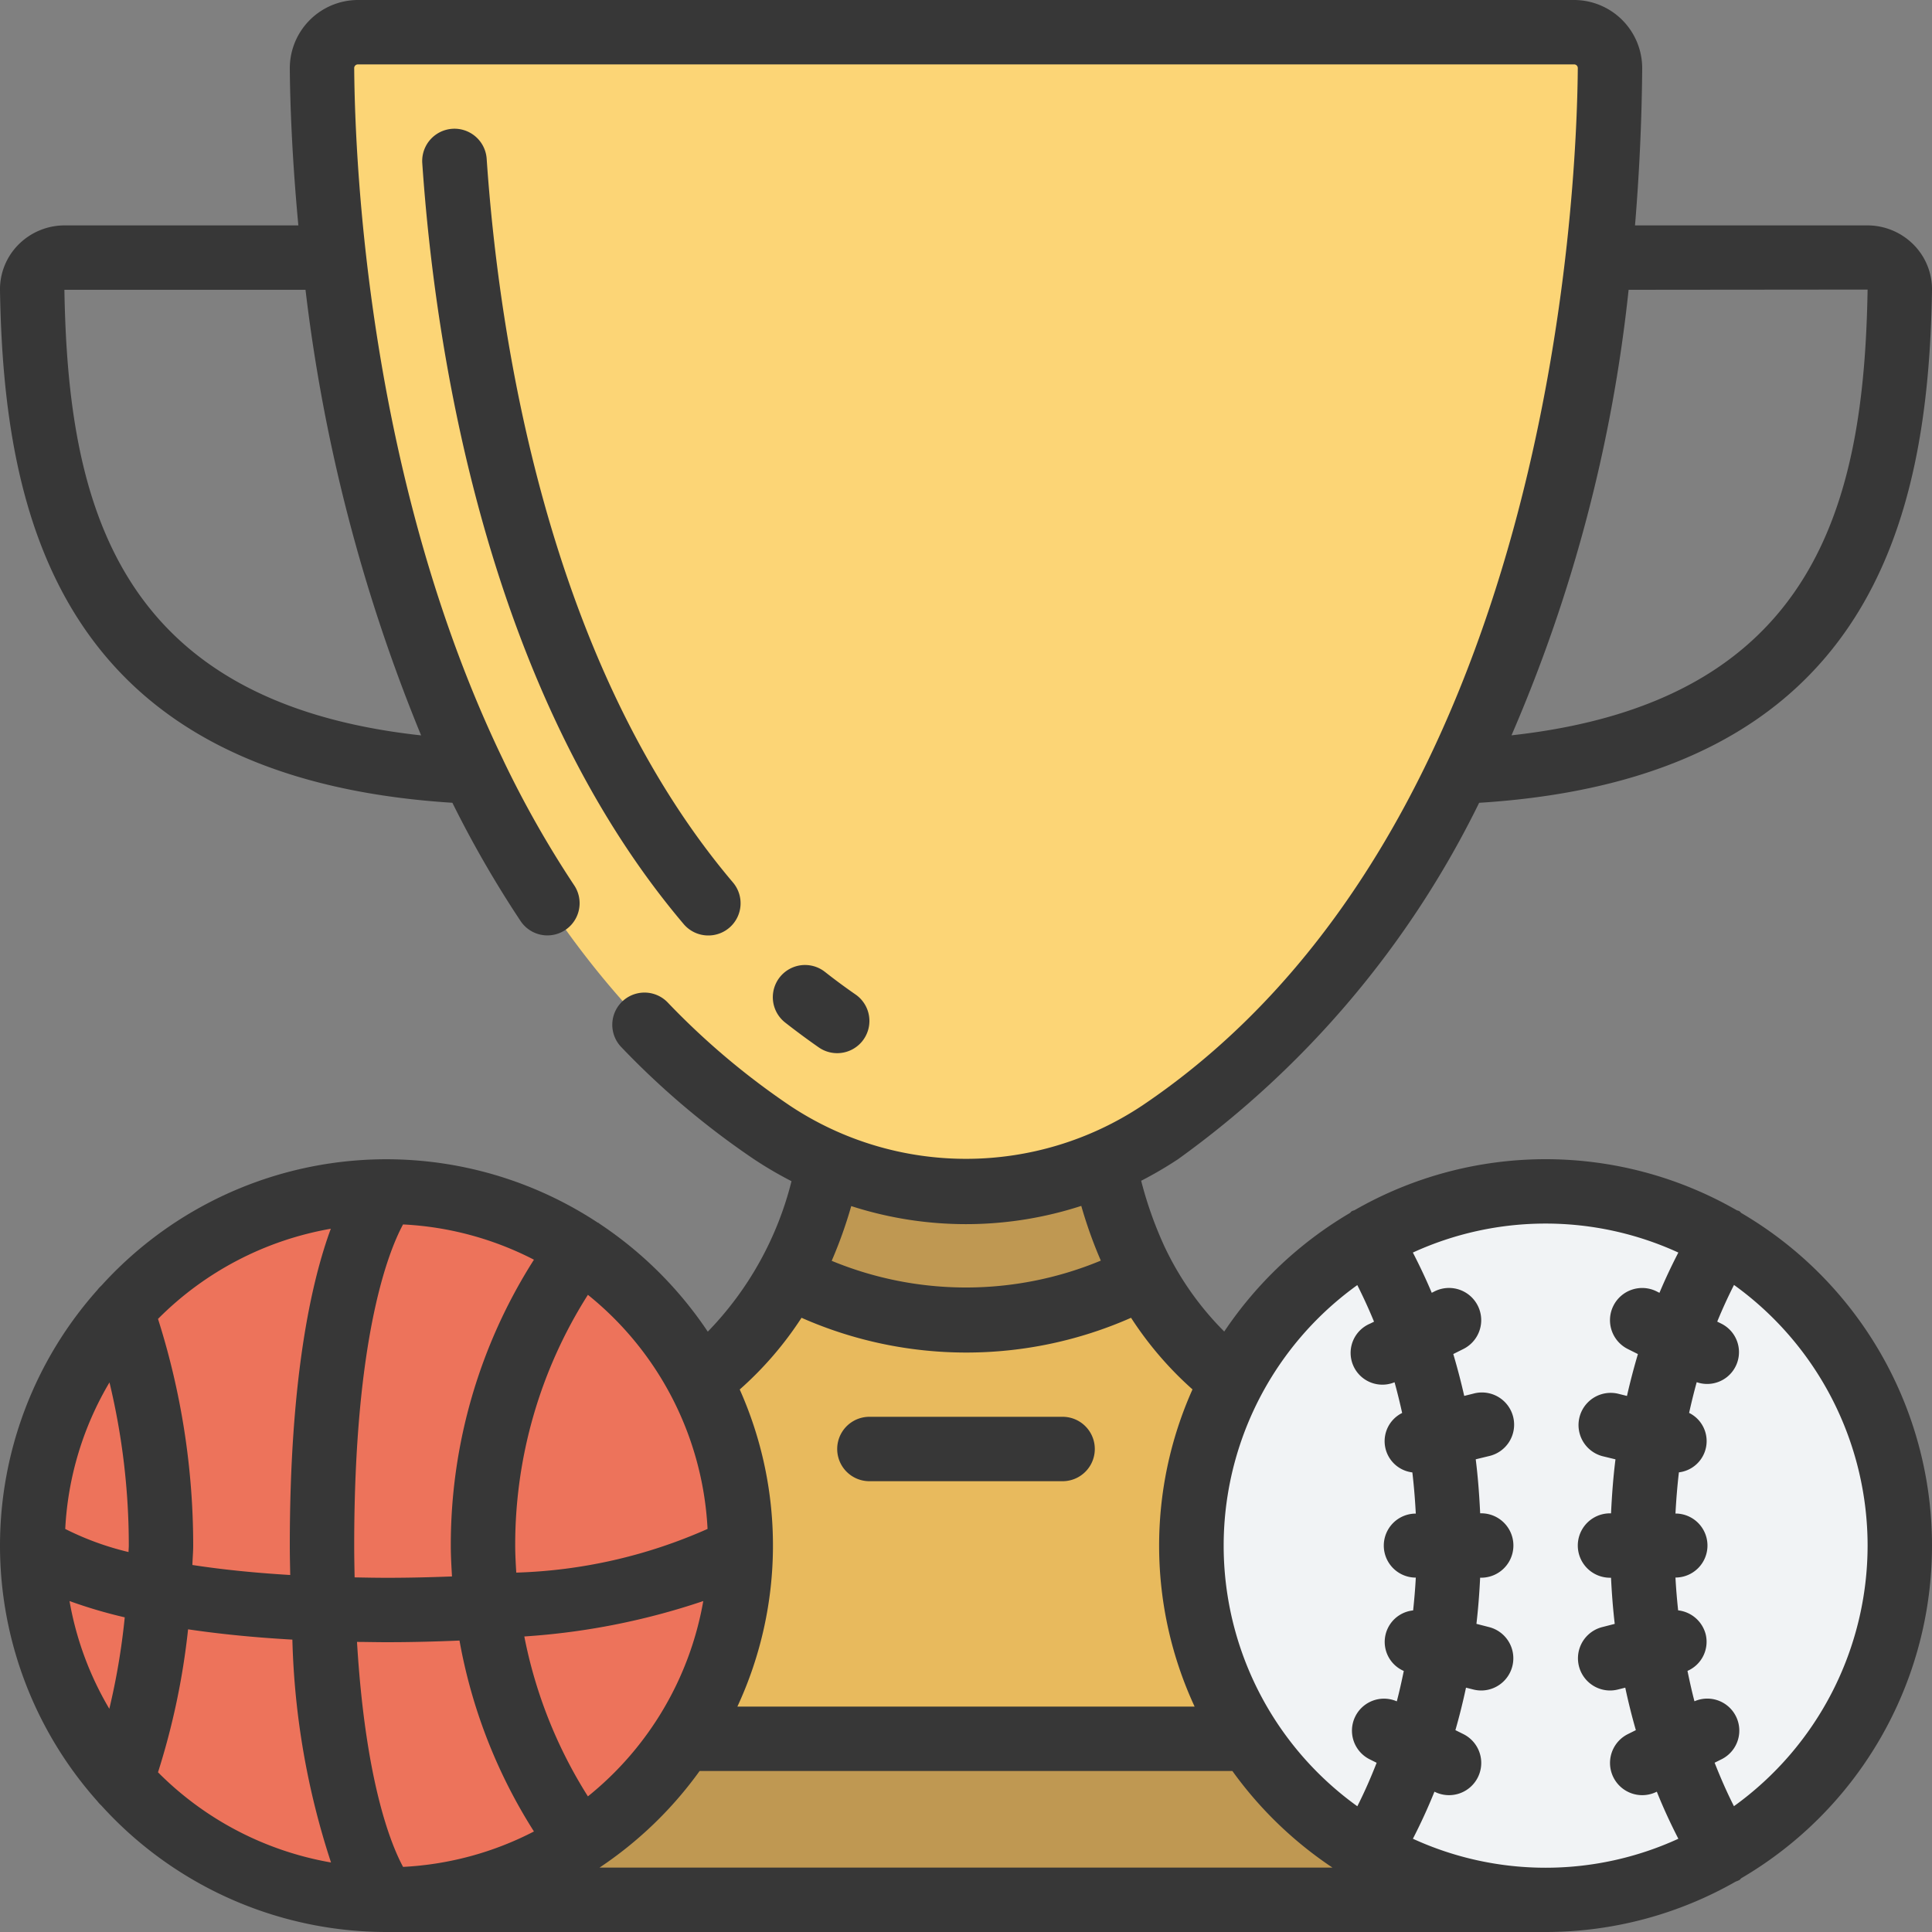 <svg id="Icons" viewBox="0 0 60 60" xmlns="http://www.w3.org/2000/svg"><rect x="0" y="0" width="60" height="60" fill="#808080" stroke="none"/><path d="m35.52 39.65a10.055 10.055 0 0 0 2.74 3.24l.74 12.11h-18l.74-12.11a9.83 9.83 0 0 0 2.74-3.24z" fill="#e8ba5d"/><path d="m12 54h36v5h-36z" fill="#bf9852"/><path d="m35.52 39.65a11.96 11.96 0 0 1 -11.04 0 12.877 12.877 0 0 0 1.26-3.52h8.52a13.35 13.35 0 0 0 .99 2.99c.08.18.17.35.27.53z" fill="#bf9852"/><path d="m48.889 1a1.114 1.114 0 0 1 1.111 1.123c-.039 4.877-1.049 24.351-13.973 33.044a10.825 10.825 0 0 1 -12.054 0c-12.924-8.693-13.934-28.167-13.973-33.044a1.114 1.114 0 0 1 1.111-1.123z" fill="#fcd576"/><circle cx="12" cy="48" fill="#ed735b" r="11"/><path d="m59 48a10.96 10.96 0 0 1 -4.65 8.98 10 10 0 0 1 -1.74 1.01 11.026 11.026 0 0 1 -9.22 0 10 10 0 0 1 -1.74-1.01 11 11 0 0 1 0-17.96 10 10 0 0 1 1.74-1.01 11.026 11.026 0 0 1 9.22 0 10 10 0 0 1 1.74 1.01 10.96 10.96 0 0 1 4.65 8.98z" fill="#f1f3f5"/><g fill="#373737"><path d="m45.936 24.932c12.219-.768 13.947-8.879 14.064-15.905a1.971 1.971 0 0 0 -.57-1.427 2.018 2.018 0 0 0 -1.43-.6h-7.223c.128-1.554.209-3.172.223-4.877a2.119 2.119 0 0 0 -2.111-2.123h-37.778a2.121 2.121 0 0 0 -2.111 2.131c.008 1.018.065 2.734.266 4.869h-7.266a2.018 2.018 0 0 0 -1.43.6 1.97 1.97 0 0 0 -.57 1.426c.117 7.024 1.844 15.131 14.049 15.905a33.643 33.643 0 0 0 2.119 3.674 1 1 0 1 0 1.664-1.111 32.062 32.062 0 0 1 -2.194-3.868l-.008-.019c-4.162-8.615-4.605-18.376-4.63-21.484a.115.115 0 0 1 .111-.123h37.778a.113.113 0 0 1 .111.115c-.031 3.885-.829 23.679-13.532 32.222a9.879 9.879 0 0 1 -10.937 0 23.224 23.224 0 0 1 -3.808-3.218 1 1 0 0 0 -1.446 1.381 25.174 25.174 0 0 0 4.138 3.5 12.059 12.059 0 0 0 1.166.683 10.281 10.281 0 0 1 -2.6 4.673 12.086 12.086 0 0 0 -3.368-3.356s-.007-.011-.012-.015-.029-.01-.043-.019a11.939 11.939 0 0 0 -15.411 1.962.988.988 0 0 0 -.124.135 11.931 11.931 0 0 0 0 15.874.988.988 0 0 0 .124.135 11.955 11.955 0 0 0 8.853 3.928h36a11.914 11.914 0 0 0 5.905-1.566.971.971 0 0 0 .111-.047c.026-.016.04-.041.064-.059a11.969 11.969 0 0 0 0-20.656c-.024-.018-.038-.043-.064-.059s-.054-.015-.08-.028a11.908 11.908 0 0 0 -11.872 0 .758.758 0 0 0 -.08.028c-.026.016-.04.041-.064.059a12.086 12.086 0 0 0 -3.9 3.68 9.377 9.377 0 0 1 -1.866-2.662 12.04 12.04 0 0 1 -.714-2.02 12.093 12.093 0 0 0 1.145-.67 29.743 29.743 0 0 0 9.351-11.068zm-43.936-15.932h7.488a52.644 52.644 0 0 0 3.59 13.838c-9.492-1.038-10.968-7.23-11.078-13.838zm56-.007c-.11 6.61-1.583 12.8-11.059 13.843a47.375 47.375 0 0 0 3.637-13.836zm-16.619 49.007h-22.762a12.08 12.08 0 0 0 3.108-3h16.546a12.08 12.08 0 0 0 3.108 3zm-30.381-10c0-6.454 1.054-9.115 1.517-9.974a9.937 9.937 0 0 1 4.065 1.095 16.473 16.473 0 0 0 -2.582 8.879c0 .321.019.639.037.958-.637.024-1.305.042-2.037.042-.345 0-.664-.007-.987-.013-.006-.323-.013-.642-.013-.987zm1 3c.816 0 1.56-.021 2.27-.051a16.443 16.443 0 0 0 2.312 5.929 9.933 9.933 0 0 1 -4.064 1.1c-.383-.71-1.171-2.662-1.431-6.987.302.001.594.009.913.009zm6.258 4.788a14.469 14.469 0 0 1 -1.975-4.966 21.784 21.784 0 0 0 5.558-1.1 10 10 0 0 1 -3.583 6.066zm3.716-8.306a15.773 15.773 0 0 1 -5.941 1.357c-.016-.279-.033-.558-.033-.839a14.477 14.477 0 0 1 2.258-7.788 9.982 9.982 0 0 1 3.716 7.27zm-11.7-9.323c-.612 1.662-1.274 4.652-1.274 9.841 0 .319.008.61.013.913-1.18-.071-2.188-.18-3.038-.311.005-.202.025-.402.025-.602a23.215 23.215 0 0 0 -1.093-7.04 9.983 9.983 0 0 1 5.371-2.801zm-8.115 11.563a15.013 15.013 0 0 0 1.715.506 21.251 21.251 0 0 1 -.479 2.84 9.9 9.9 0 0 1 -1.236-3.346zm-.133-2.239a9.9 9.9 0 0 1 1.374-4.551 21.66 21.66 0 0 1 .6 5.068c0 .067-.008.133-.008.2a8.978 8.978 0 0 1 -1.966-.717zm2.881 7.557a22.52 22.52 0 0 0 .934-4.44c.93.138 2 .25 3.239.32a24.089 24.089 0 0 0 1.2 6.921 9.983 9.983 0 0 1 -5.373-2.801zm53.093-7.04a9.98 9.98 0 0 1 -4.151 8.093c-.22-.434-.417-.886-.6-1.35l.2-.1a.994.994 0 0 0 -.826-1.808c-.082-.31-.151-.627-.217-.944a.985.985 0 0 0 .566-1.135 1 1 0 0 0 -.856-.745c-.036-.338-.065-.677-.083-1.019a.994.994 0 0 0 0-1.988c.023-.429.057-.856.107-1.279a.977.977 0 0 0 .317-1.846c.071-.321.149-.64.236-.954a.988.988 0 0 0 .756-1.822l-.119-.059q.24-.585.521-1.139a9.98 9.98 0 0 1 4.149 8.095zm-5.878-9.1c-.209.406-.406.821-.586 1.25l-.089-.045a1 1 0 0 0 -.894 1.79l.314.157q-.19.64-.34 1.3l-.285-.071a1 1 0 0 0 -.484 1.94l.412.1c-.07.554-.111 1.114-.138 1.677h-.032a1 1 0 0 0 0 2h.032c.023.481.06.959.115 1.433l-.389.1a1 1 0 0 0 .242 1.969 1.017 1.017 0 0 0 .243-.03l.231-.058q.142.669.329 1.319l-.249.124a1 1 0 0 0 .894 1.79h.007c.2.5.426.988.668 1.459a9.889 9.889 0 0 1 -8.244 0c.242-.471.466-.957.668-1.459h.007a1 1 0 1 0 .894-1.79l-.249-.124q.186-.649.329-1.319l.231.058a1.017 1.017 0 0 0 .241.03 1 1 0 0 0 .241-1.97l-.389-.1c.055-.474.092-.952.115-1.433h.033a1 1 0 0 0 0-2h-.032c-.027-.563-.068-1.123-.138-1.677l.412-.1a1 1 0 1 0 -.484-1.94l-.285.071q-.15-.659-.34-1.3l.314-.157a1 1 0 1 0 -.894-1.79l-.089.045c-.18-.429-.377-.844-.586-1.25a9.889 9.889 0 0 1 8.244 0zm-9.971 1.007q.28.554.521 1.139l-.119.059a.986.986 0 1 0 .756 1.822c.087.314.165.633.236.954a.977.977 0 0 0 .317 1.846c.05.423.084.85.107 1.279a.994.994 0 0 0 0 1.988c-.018.342-.047.681-.083 1.019a.983.983 0 0 0 -.29 1.88c-.066.317-.135.634-.217.944a.994.994 0 0 0 -.826 1.808l.2.1c-.182.464-.379.916-.6 1.35a9.965 9.965 0 0 1 0-16.186zm-5.117 3.242a11.88 11.88 0 0 0 .066 9.851h-14.2a11.884 11.884 0 0 0 .073-9.848 10.859 10.859 0 0 0 1.919-2.227 12.667 12.667 0 0 0 10.234 0 10.9 10.9 0 0 0 1.908 2.224zm-2.846-4a10.917 10.917 0 0 1 -8.359.007 13.876 13.876 0 0 0 .607-1.7 11.593 11.593 0 0 0 7.144-.006 13.957 13.957 0 0 0 .608 1.702z"/><path d="m22 29.052a1 1 0 0 0 .762-1.647c-5.784-6.828-7.275-17.01-7.648-22.473a1 1 0 0 0 -2 .136c.391 5.707 1.965 16.366 8.118 23.63a1 1 0 0 0 .768.354z"/><path d="m26 32.707a1 1 0 0 0 .57-1.822q-.488-.338-.948-.7a1 1 0 0 0 -1.242 1.568q.51.4 1.052.778a1 1 0 0 0 .568.176z"/><path d="m33 44h-6a1 1 0 0 0 0 2h6a1 1 0 0 0 0-2z"/></g></svg>